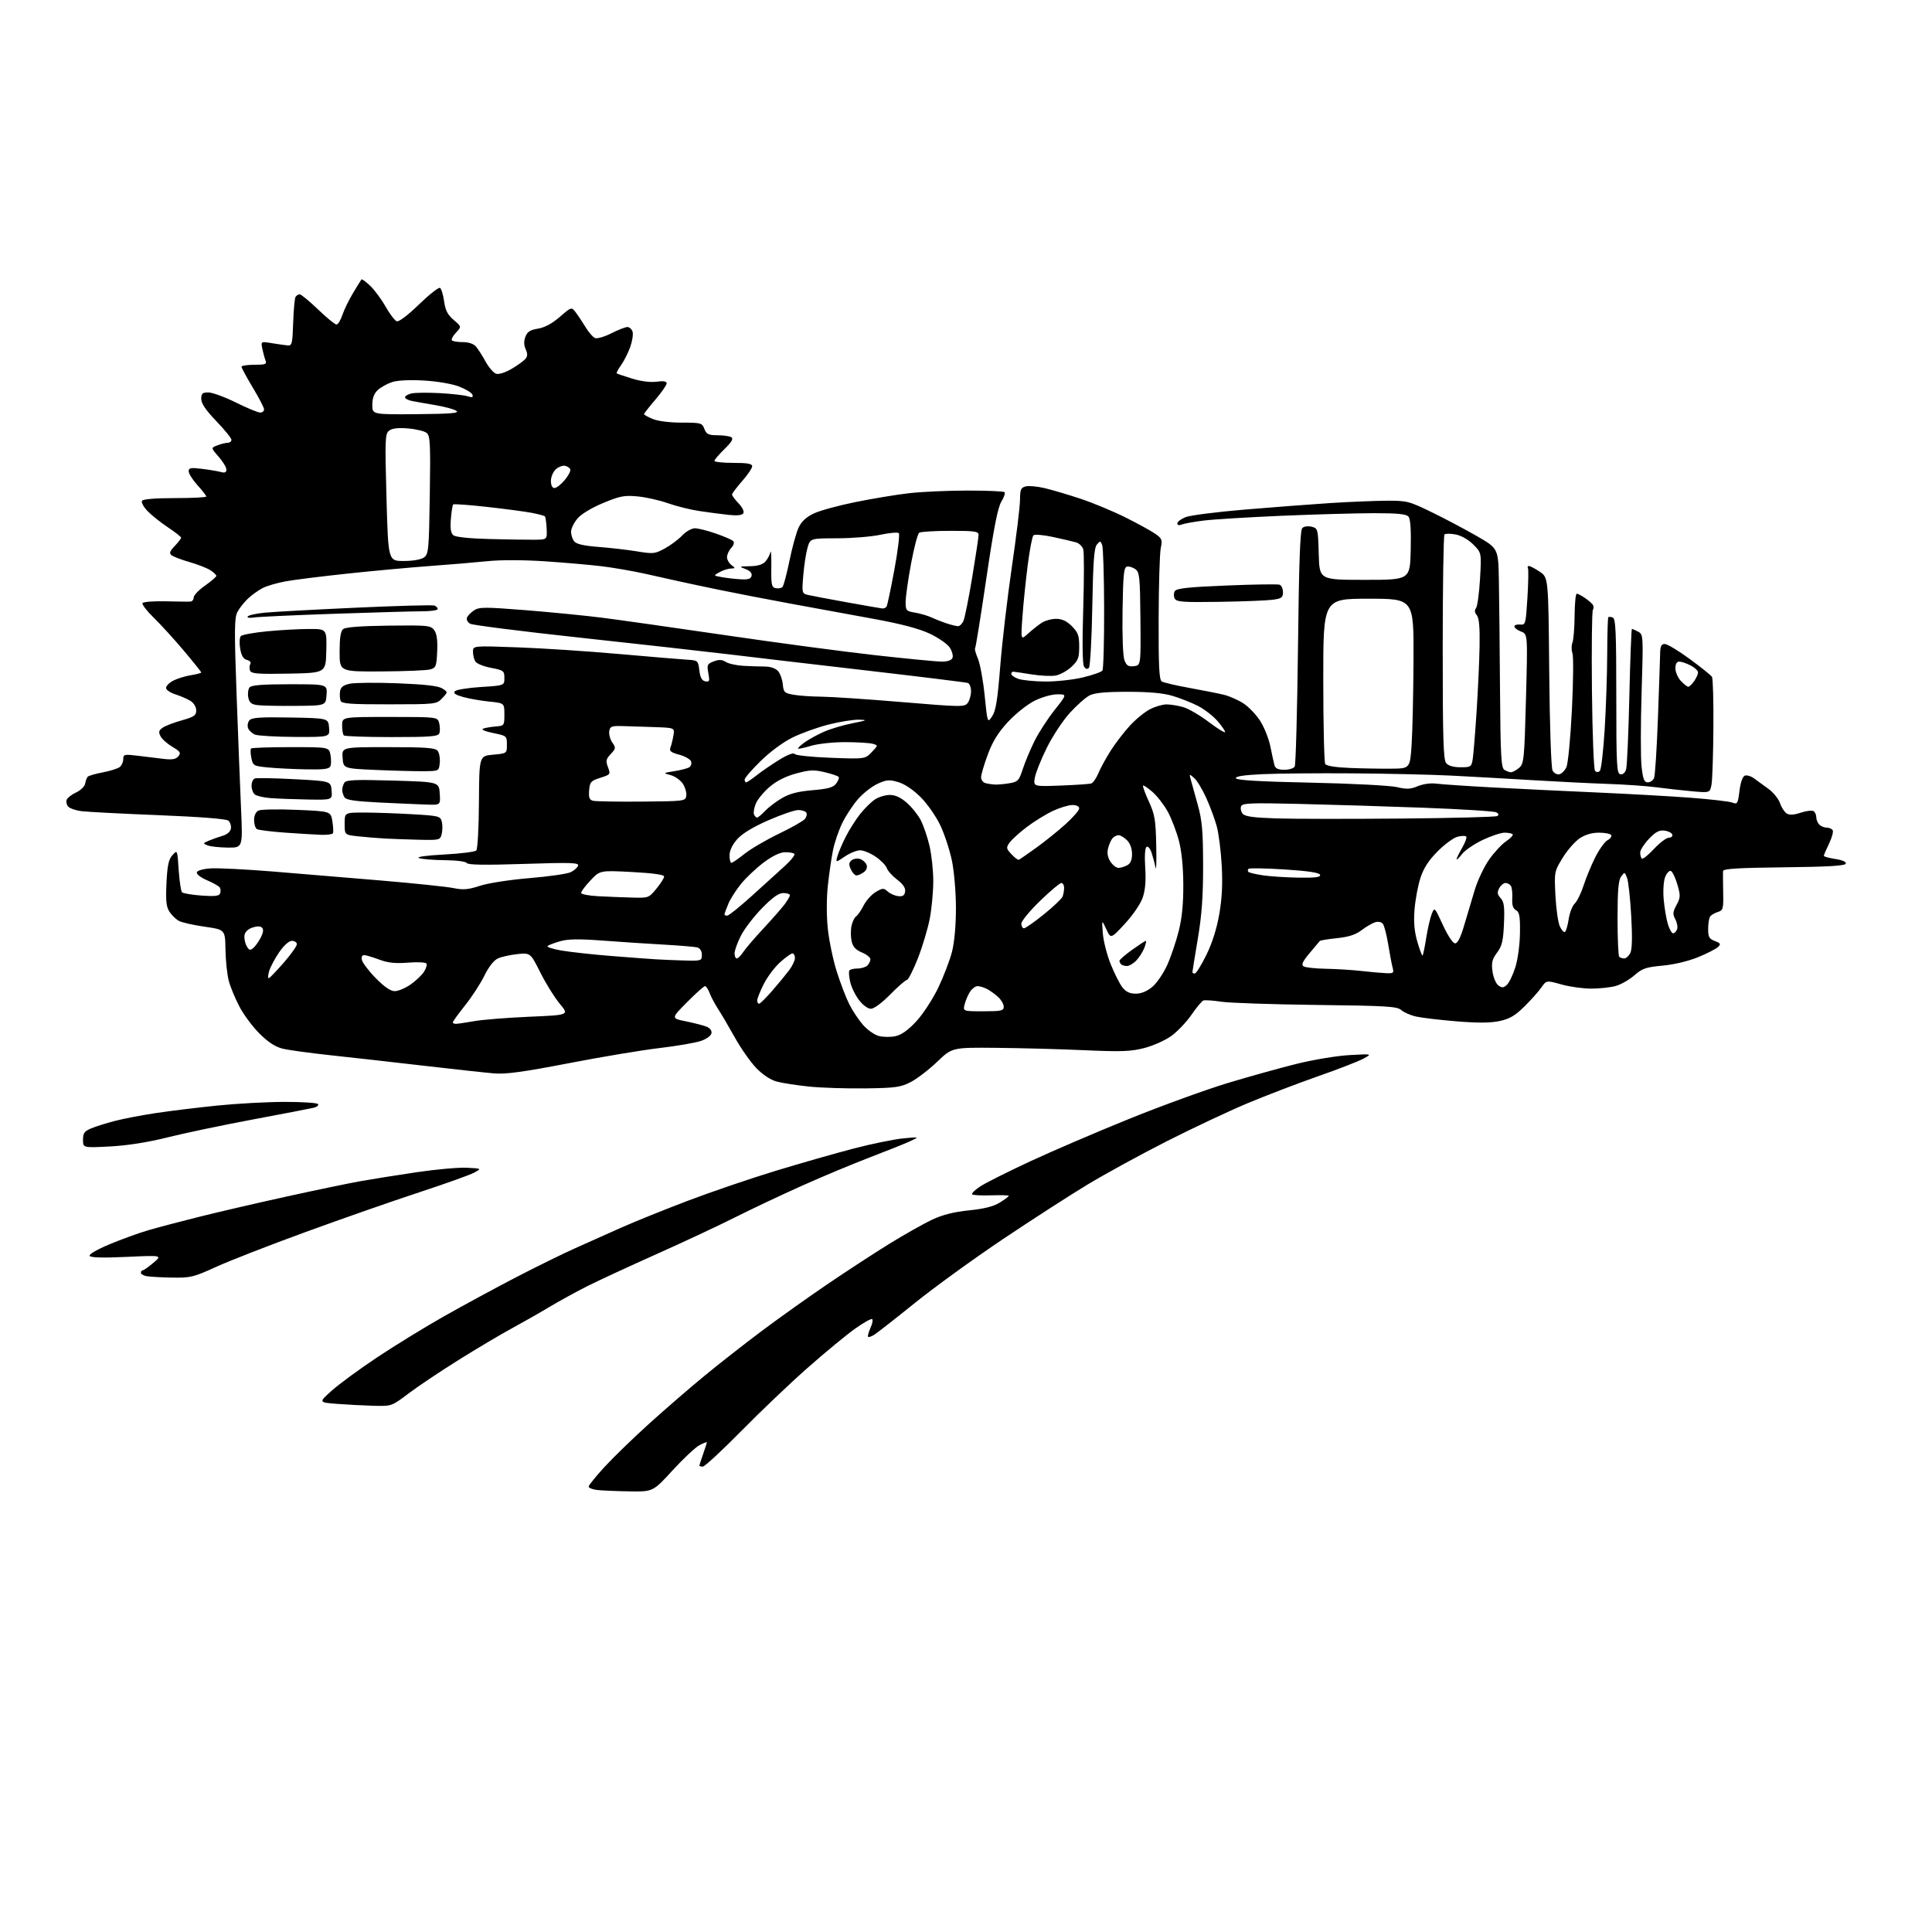 <?xml version="1.0" encoding="UTF-8" standalone="no"?>
<svg 
  version="1.1" 
  xmlns="http://www.w3.org/2000/svg" 
  xmlns:xlink="http://www.w3.org/1999/xlink" 
  xmlns:svg="http://www.w3.org/2000/svg"
  xmlns:rdf="http://www.w3.org/1999/02/22-rdf-syntax-ns#"
  xmlns:cc="http://creativecommons.org/ns#"
  xmlns:dc="http://purl.org/dc/elements/1.1/"
  viewBox="0 0 768 768"
  width="768"
  height="768"
>
<style>svg {background-color: white; }</style>"
<path stroke="none" fill="black" fill-rule="evenodd" d="M250.04,592.84C244.79,592.75 239.04,592.50 237.25,592.28C235.46,592.05 234.00,591.45 234.00,590.94C234.00,590.43 236.85,586.90 240.33,583.11C243.81,579.32 251.85,571.53 258.19,565.80C264.53,560.08 274.39,551.55 280.11,546.85C285.82,542.16 295.90,534.26 302.50,529.31C309.10,524.36 320.80,516.01 328.50,510.77C336.20,505.53 347.45,498.19 353.50,494.45C359.55,490.72 367.21,486.40 370.53,484.84C374.71,482.88 379.21,481.75 385.20,481.14C391.20,480.53 394.93,479.59 397.42,478.05C399.39,476.83 401.00,475.63 401.00,475.38C401.00,475.13 397.86,475.03 394.03,475.16C390.20,475.29 386.78,475.12 386.44,474.77C386.10,474.43 387.55,473.01 389.66,471.62C391.77,470.23 400.81,465.70 409.74,461.55C418.67,457.40 436.46,449.78 449.26,444.61C462.06,439.44 479.49,433.11 487.98,430.54C496.48,427.97 508.85,424.53 515.46,422.89C522.08,421.25 531.55,419.68 536.50,419.41C545.50,418.91 545.50,418.91 542.00,420.82C540.08,421.88 531.87,425.06 523.77,427.89C515.67,430.73 503.07,435.56 495.77,438.62C488.47,441.69 474.18,448.41 464.00,453.57C453.82,458.73 439.65,466.47 432.50,470.77C425.35,475.08 410.05,484.95 398.50,492.70C386.95,500.46 371.35,511.76 363.83,517.82C356.32,523.88 349.01,529.61 347.58,530.54C346.14,531.48 345.00,531.76 345.00,531.16C345.00,530.57 345.52,528.95 346.16,527.54C346.80,526.14 347.05,524.71 346.71,524.38C346.37,524.04 343.26,525.78 339.80,528.25C336.33,530.72 327.87,537.71 321.00,543.77C314.12,549.83 302.25,561.14 294.62,568.90C286.98,576.65 280.12,583.00 279.37,583.00C278.61,583.00 278.00,582.83 278.00,582.63C278.00,582.42 278.68,580.34 279.50,578.00C280.32,575.66 281.00,573.57 281.00,573.35C281.00,573.13 279.69,573.63 278.08,574.46C276.48,575.29 271.66,579.80 267.37,584.48C259.58,593.00 259.58,593.00 250.04,592.84zM148.60,558.82C144.70,558.72 138.15,558.38 134.07,558.07C126.63,557.50 126.63,557.50 131.84,552.83C134.70,550.26 142.77,544.34 149.77,539.67C156.77,535.00 168.80,527.61 176.50,523.25C184.20,518.90 197.03,511.95 205.00,507.81C212.97,503.67 223.55,498.47 228.50,496.25C233.45,494.03 241.78,490.31 247.00,487.98C252.22,485.66 264.08,480.87 273.34,477.35C282.60,473.83 298.35,468.46 308.34,465.42C318.33,462.38 332.35,458.38 339.50,456.52C346.66,454.67 355.43,452.87 359.00,452.53C365.50,451.91 365.50,451.91 362.00,453.56C360.07,454.47 352.88,457.36 346.00,459.99C339.12,462.61 326.87,467.73 318.77,471.36C310.67,474.99 298.75,480.62 292.27,483.88C285.80,487.14 271.73,493.73 261.00,498.52C250.28,503.31 237.92,509.03 233.54,511.23C229.17,513.43 222.42,517.13 218.54,519.45C214.67,521.78 207.90,525.63 203.50,528.02C199.10,530.40 189.57,536.06 182.31,540.60C175.06,545.13 166.10,551.13 162.41,553.92C155.71,558.99 155.69,559.00 148.60,558.82zM68.39,507.86C64.05,507.79 59.49,507.53 58.25,507.29C57.01,507.06 56.00,506.44 56.00,505.93C56.00,505.42 56.34,504.99 56.75,504.97C57.16,504.96 59.08,503.60 61.00,501.96C64.50,498.98 64.50,498.98 50.40,499.63C41.01,500.07 36.08,499.94 35.65,499.24C35.27,498.63 38.50,496.74 43.50,494.64C48.17,492.69 55.03,490.19 58.75,489.10C62.46,488.00 71.80,485.54 79.50,483.62C87.20,481.70 102.72,478.10 114.00,475.63C125.28,473.15 138.32,470.43 143.00,469.59C147.68,468.75 157.84,467.13 165.60,465.98C173.35,464.83 182.35,464.03 185.60,464.20C191.50,464.50 191.50,464.50 188.50,466.14C186.85,467.04 176.95,470.58 166.50,474.01C156.05,477.44 135.80,484.52 121.50,489.74C107.20,494.95 91.18,501.20 85.89,503.61C76.96,507.69 75.74,507.99 68.39,507.86zM43.75,455.73C33.00,456.30 33.00,456.30 33.00,453.10C33.00,450.43 33.54,449.67 36.25,448.54C38.04,447.79 42.31,446.46 45.74,445.57C49.17,444.68 56.57,443.26 62.17,442.43C67.77,441.59 78.69,440.26 86.43,439.47C94.17,438.68 106.21,438.03 113.19,438.02C120.17,438.01 126.13,438.40 126.43,438.89C126.74,439.38 125.98,440.03 124.74,440.34C123.51,440.64 112.60,442.75 100.50,445.01C88.40,447.28 73.10,450.49 66.50,452.15C58.75,454.09 50.69,455.36 43.75,455.73zM344.00,432.65C336.57,432.75 326.52,432.43 321.66,431.93C316.79,431.43 311.01,430.54 308.81,429.95C306.31,429.28 303.23,427.25 300.65,424.59C298.37,422.23 294.52,416.75 292.10,412.40C289.68,408.06 286.66,402.93 285.40,401.00C284.14,399.07 282.65,396.26 282.08,394.75C281.51,393.24 280.69,392.00 280.25,392.00C279.80,392.00 276.59,394.88 273.10,398.40C266.75,404.80 266.75,404.80 272.63,405.99C275.86,406.65 279.54,407.60 280.82,408.10C282.26,408.67 283.02,409.68 282.81,410.76C282.62,411.76 280.77,413.07 278.49,413.83C276.29,414.56 268.88,415.83 262.00,416.64C255.12,417.45 238.93,420.16 226.00,422.66C208.13,426.11 201.06,427.08 196.50,426.70C193.20,426.43 180.60,425.05 168.50,423.65C156.40,422.24 139.75,420.37 131.50,419.49C123.25,418.61 114.60,417.42 112.28,416.84C109.40,416.11 106.52,414.23 103.17,410.88C100.47,408.19 96.90,403.40 95.23,400.24C93.55,397.08 91.64,392.48 90.97,390.00C90.30,387.52 89.70,381.91 89.63,377.52C89.50,369.54 89.50,369.54 81.40,368.39C76.95,367.75 72.34,366.72 71.15,366.08C69.97,365.45 68.27,363.82 67.38,362.45C66.09,360.49 65.84,358.13 66.18,351.03C66.52,343.98 67.02,341.63 68.56,339.93C70.50,337.77 70.50,337.77 71.03,345.84C71.33,350.27 71.93,354.26 72.36,354.70C72.80,355.13 76.27,355.72 80.06,356.00C85.30,356.39 87.10,356.19 87.49,355.17C87.77,354.43 87.73,353.37 87.39,352.83C87.06,352.28 84.77,350.97 82.31,349.92C79.72,348.81 78.01,347.47 78.25,346.75C78.49,346.02 80.84,345.37 83.94,345.19C86.84,345.03 97.83,345.58 108.36,346.43C118.89,347.29 138.30,348.90 151.50,350.02C164.70,351.14 177.65,352.49 180.29,353.03C184.17,353.81 186.16,353.64 190.79,352.12C193.99,351.06 202.63,349.72 210.46,349.07C218.14,348.43 225.53,347.37 226.88,346.70C228.24,346.04 229.56,344.87 229.81,344.10C230.20,342.92 226.89,342.81 208.24,343.42C192.90,343.93 186.01,343.82 185.55,343.07C185.17,342.46 181.37,341.97 176.69,341.93C172.19,341.89 167.62,341.51 166.54,341.09C165.36,340.63 169.30,340.08 176.46,339.69C183.00,339.34 188.78,338.62 189.32,338.08C189.86,337.54 190.33,329.15 190.39,318.81C190.50,300.50 190.50,300.50 196.00,300.00C201.50,299.50 201.50,299.50 201.50,296.00C201.50,292.56 201.41,292.48 196.00,291.38C192.90,290.75 191.15,290.01 192.00,289.67C192.82,289.34 195.07,288.95 197.00,288.79C200.44,288.51 200.50,288.42 200.50,284.00C200.50,279.50 200.50,279.50 194.50,278.89C191.20,278.56 186.53,277.74 184.12,277.07C180.96,276.19 180.05,275.55 180.84,274.76C181.44,274.16 186.11,273.41 191.21,273.09C200.50,272.50 200.50,272.50 200.50,269.50C200.50,266.67 200.20,266.44 195.20,265.48C192.29,264.93 189.49,263.80 188.97,262.98C188.45,262.17 188.02,260.42 188.02,259.09C188.00,256.68 188.00,256.68 205.75,257.33C215.51,257.68 233.62,258.87 246.00,259.97C258.38,261.06 270.52,262.08 273.00,262.23C277.44,262.50 277.51,262.55 278.00,266.49C278.36,269.37 279.02,270.58 280.38,270.84C282.03,271.15 282.18,270.76 281.58,267.59C280.96,264.30 281.15,263.89 283.70,262.92C285.80,262.12 287.00,262.17 288.50,263.12C289.60,263.82 292.75,264.52 295.50,264.68C298.25,264.83 302.11,264.96 304.08,264.96C306.23,264.97 308.31,265.68 309.26,266.74C310.13,267.71 310.99,270.07 311.17,271.99C311.47,275.20 311.82,275.53 315.50,276.18C317.70,276.57 322.65,276.91 326.50,276.94C330.35,276.97 344.73,277.93 358.45,279.08C382.32,281.08 383.46,281.09 384.70,279.39C385.42,278.42 386.00,276.34 386.00,274.78C386.00,273.22 385.44,271.74 384.75,271.49C384.06,271.25 365.95,269.02 344.50,266.53C323.05,264.05 298.07,261.12 289.00,260.02C279.93,258.93 253.67,255.99 230.64,253.49C207.62,251.00 187.95,248.51 186.93,247.96C185.90,247.41 185.32,246.33 185.62,245.54C185.92,244.76 187.20,243.44 188.47,242.61C190.51,241.27 192.81,241.27 209.13,242.57C219.24,243.38 232.90,244.73 239.50,245.57C246.10,246.41 268.15,249.54 288.50,252.52C308.85,255.51 335.68,259.09 348.12,260.47C360.56,261.86 372.39,263.00 374.40,263.00C376.74,263.00 378.27,262.46 378.64,261.49C378.96,260.66 378.46,258.82 377.53,257.40C376.60,255.98 373.00,253.49 369.52,251.86C365.19,249.84 358.09,247.98 346.86,245.93C337.86,244.29 323.07,241.58 314.00,239.91C304.93,238.24 292.10,235.75 285.50,234.39C278.90,233.02 271.70,231.49 269.50,230.99C267.30,230.50 261.45,229.19 256.50,228.09C251.55,226.99 243.68,225.63 239.00,225.07C234.32,224.51 224.20,223.63 216.50,223.12C208.25,222.57 199.01,222.54 194.00,223.06C189.32,223.54 178.97,224.41 171.00,224.99C163.03,225.58 148.18,226.94 138.00,228.03C127.83,229.11 116.81,230.49 113.51,231.10C110.22,231.70 106.17,232.88 104.51,233.71C102.86,234.55 100.22,236.41 98.66,237.86C97.10,239.31 95.18,241.73 94.39,243.24C93.16,245.59 93.12,250.40 94.05,276.24C94.66,292.88 95.45,313.36 95.83,321.75C96.50,337.00 96.50,337.00 90.50,336.93C87.20,336.89 83.60,336.50 82.50,336.05C80.60,335.28 80.62,335.19 83.00,334.19C84.38,333.60 86.85,332.73 88.50,332.24C90.35,331.69 91.61,330.57 91.80,329.33C91.96,328.23 91.49,326.82 90.75,326.21C89.91,325.51 79.43,324.70 62.95,324.04C48.40,323.46 34.62,322.74 32.33,322.45C30.04,322.15 27.67,321.31 27.06,320.58C26.46,319.85 26.21,318.63 26.52,317.88C26.82,317.12 28.51,315.82 30.28,315.00C32.05,314.18 33.66,312.60 33.85,311.50C34.04,310.40 34.50,309.17 34.88,308.76C35.26,308.36 37.98,307.57 40.94,307.01C43.89,306.45 46.91,305.49 47.65,304.87C48.39,304.26 49.00,302.85 49.00,301.74C49.00,299.87 49.42,299.77 54.75,300.42C57.91,300.81 62.54,301.37 65.04,301.67C68.45,302.08 69.90,301.82 70.89,300.63C72.02,299.27 71.70,298.76 68.58,296.91C66.58,295.73 64.45,293.85 63.85,292.72C62.96,291.05 63.10,290.40 64.57,289.33C65.57,288.59 69.00,287.26 72.20,286.37C77.16,284.97 78.00,284.40 78.00,282.39C78.00,281.04 77.04,279.45 75.75,278.63C74.51,277.86 71.81,276.69 69.75,276.03C67.69,275.38 66.00,274.22 66.00,273.45C66.00,272.68 67.30,271.38 68.90,270.55C70.49,269.73 73.64,268.76 75.90,268.40C78.15,268.04 80.00,267.55 80.00,267.31C80.00,267.08 76.90,263.20 73.10,258.69C69.31,254.19 63.93,248.29 61.15,245.58C58.37,242.88 56.35,240.25 56.66,239.74C56.98,239.23 61.12,238.91 65.87,239.03C70.62,239.15 75.06,239.20 75.75,239.13C76.44,239.06 77.00,238.32 77.00,237.48C77.00,236.64 79.02,234.53 81.50,232.79C83.98,231.04 86.00,229.30 86.00,228.92C86.00,228.54 84.94,227.53 83.64,226.68C82.34,225.83 78.63,224.38 75.39,223.45C72.15,222.52 68.92,221.29 68.21,220.72C67.19,219.91 67.46,219.13 69.46,217.04C70.86,215.58 72.00,214.10 72.00,213.75C72.00,213.40 69.64,211.54 66.75,209.62C63.86,207.70 60.21,204.79 58.64,203.15C57.07,201.51 56.08,199.68 56.45,199.08C56.87,198.40 61.72,198.00 69.56,198.00C76.40,198.00 82.00,197.72 82.00,197.37C82.00,197.03 80.42,195.00 78.50,192.87C76.57,190.74 75.00,188.26 75.00,187.36C75.00,185.97 75.80,185.82 80.25,186.37C83.14,186.72 86.51,187.28 87.75,187.62C89.39,188.07 90.00,187.81 90.00,186.65C90.00,185.78 88.61,183.48 86.91,181.55C83.81,178.02 83.81,178.02 86.47,177.01C87.93,176.45 89.78,176.00 90.57,176.00C91.35,176.00 92.00,175.48 92.00,174.83C92.00,174.19 89.30,170.86 86.00,167.42C81.82,163.07 80.00,160.39 80.00,158.59C80.00,156.41 80.45,156.00 82.84,156.00C84.40,156.00 89.32,157.80 93.76,160.00C98.20,162.20 102.55,164.00 103.42,164.00C104.29,164.00 104.99,163.44 104.98,162.75C104.97,162.06 102.95,158.15 100.48,154.05C98.02,149.95 96.00,146.23 96.00,145.80C96.00,145.36 98.30,145.00 101.11,145.00C105.56,145.00 106.13,144.78 105.54,143.25C105.16,142.29 104.60,140.19 104.27,138.60C103.69,135.69 103.69,135.69 108.09,136.42C110.52,136.81 113.34,137.22 114.37,137.32C116.05,137.48 116.27,136.59 116.54,128.28C116.71,123.21 117.13,118.60 117.48,118.03C117.83,117.46 118.58,117.00 119.15,117.00C119.71,117.00 122.98,119.70 126.42,123.00C129.86,126.30 133.16,129.00 133.76,129.00C134.36,129.00 135.40,127.32 136.08,125.26C136.76,123.20 138.67,119.27 140.33,116.51C141.99,113.75 143.50,111.31 143.69,111.07C143.87,110.84 145.41,111.96 147.12,113.57C148.82,115.18 151.58,118.90 153.25,121.84C154.92,124.77 156.92,127.42 157.69,127.71C158.53,128.03 162.06,125.37 166.52,121.05C170.60,117.09 174.38,114.12 174.91,114.45C175.45,114.78 176.18,117.17 176.54,119.77C177.04,123.38 177.94,125.13 180.34,127.17C183.49,129.85 183.49,129.85 181.24,132.25C180.00,133.57 179.29,134.95 179.66,135.32C180.03,135.70 181.99,136.00 184.01,136.00C186.27,136.00 188.27,136.67 189.20,137.75C190.02,138.71 191.75,141.41 193.03,143.74C194.31,146.07 196.19,148.24 197.21,148.57C198.29,148.91 200.85,148.11 203.36,146.63C205.72,145.25 208.20,143.46 208.86,142.67C209.75,141.60 209.78,140.60 208.97,138.83C208.23,137.22 208.20,135.61 208.86,133.86C209.62,131.87 210.77,131.13 213.86,130.64C216.51,130.21 219.47,128.62 222.53,125.97C227.18,121.95 227.18,121.95 228.90,124.23C229.85,125.48 231.62,128.14 232.84,130.15C234.05,132.16 235.73,134.07 236.57,134.39C237.42,134.71 240.32,133.86 243.02,132.49C245.72,131.12 248.59,130.00 249.40,130.00C250.21,130.00 251.13,130.82 251.45,131.83C251.77,132.84 251.36,135.57 250.54,137.90C249.71,140.23 248.08,143.48 246.91,145.12C245.74,146.77 244.94,148.25 245.14,148.42C245.34,148.58 248.08,149.52 251.24,150.49C254.77,151.58 258.52,152.06 260.99,151.73C263.76,151.36 265.00,151.56 265.00,152.40C265.00,153.07 262.98,155.99 260.50,158.89C258.02,161.79 256.00,164.37 256.00,164.63C256.00,164.89 257.56,165.75 259.47,166.55C261.52,167.41 266.22,168.00 270.99,168.00C278.67,168.00 279.09,168.12 280.00,170.50C280.81,172.62 281.59,173.00 285.23,173.02C287.58,173.02 290.06,173.39 290.74,173.82C291.63,174.38 290.84,175.73 287.99,178.51C285.80,180.65 284.00,182.76 284.00,183.20C284.00,183.64 287.38,184.00 291.50,184.00C297.15,184.00 299.00,184.33 299.00,185.36C299.00,186.11 297.20,188.76 295.00,191.26C292.80,193.76 291.00,196.16 291.00,196.60C291.00,197.03 292.17,198.62 293.61,200.11C295.12,201.70 295.91,203.34 295.48,204.03C294.99,204.83 293.05,205.04 289.62,204.67C286.80,204.37 281.57,203.68 278.00,203.14C274.43,202.61 268.80,201.21 265.50,200.04C262.20,198.86 256.79,197.65 253.48,197.33C248.21,196.83 246.49,197.16 239.74,199.96C235.10,201.90 231.03,204.36 229.52,206.16C228.13,207.81 227.00,210.16 227.00,211.39C227.00,212.61 227.56,214.33 228.25,215.19C229.12,216.29 232.07,216.96 238.00,217.42C242.68,217.78 249.56,218.58 253.30,219.19C259.66,220.24 260.38,220.16 264.30,218.01C266.61,216.74 269.71,214.42 271.19,212.85C272.68,211.28 274.94,210.00 276.23,210.00C277.52,210.00 281.25,210.94 284.53,212.08C287.82,213.22 290.92,214.56 291.43,215.06C291.99,215.60 291.70,216.68 290.68,217.81C289.75,218.82 289.00,220.47 289.00,221.47C289.00,222.46 289.79,223.88 290.75,224.61C292.39,225.85 292.38,225.94 290.50,226.00C289.40,226.04 287.38,226.69 286.02,227.45C283.53,228.82 283.53,228.82 287.02,229.44C288.93,229.78 292.28,230.16 294.46,230.28C297.45,230.45 298.51,230.10 298.77,228.85C298.99,227.79 298.11,226.84 296.30,226.18C293.66,225.22 293.77,225.15 298.10,225.08C301.14,225.03 303.21,224.41 304.24,223.25C305.10,222.29 306.00,220.60 306.25,219.50C306.51,218.40 306.67,221.09 306.61,225.47C306.51,232.48 306.72,233.48 308.36,233.81C309.38,234.02 310.59,233.81 311.04,233.34C311.50,232.88 312.75,228.17 313.83,222.87C314.91,217.58 316.55,211.65 317.47,209.69C318.64,207.25 320.52,205.51 323.54,204.09C325.95,202.95 333.45,200.91 340.21,199.55C346.97,198.18 356.55,196.60 361.50,196.04C366.45,195.48 376.84,195.01 384.58,195.01C392.33,195.00 398.96,195.29 399.32,195.65C399.68,196.01 399.11,197.71 398.04,199.43C396.64,201.70 395.02,209.96 392.09,229.91C389.87,244.96 387.86,257.48 387.61,257.72C387.37,257.96 387.88,259.81 388.74,261.83C389.60,263.85 390.81,270.45 391.42,276.50C392.54,287.50 392.54,287.50 394.40,284.73C395.85,282.56 396.55,278.25 397.62,264.73C398.37,255.25 400.44,237.60 402.21,225.50C403.99,213.40 405.46,201.34 405.47,198.71C405.50,194.59 405.82,193.83 407.73,193.35C408.96,193.04 412.34,193.35 415.23,194.03C418.13,194.71 424.55,196.61 429.50,198.25C434.45,199.89 442.55,203.26 447.50,205.74C452.45,208.22 457.78,211.15 459.34,212.26C461.90,214.07 462.11,214.64 461.42,217.88C461.00,219.87 460.62,232.43 460.58,245.79C460.52,264.97 460.78,270.25 461.83,270.90C462.56,271.35 467.51,272.50 472.83,273.46C478.15,274.42 484.30,275.65 486.50,276.18C488.70,276.71 492.21,278.26 494.30,279.62C496.40,280.99 499.41,284.16 501.01,286.67C502.60,289.19 504.41,293.78 505.02,296.87C505.64,299.97 506.36,303.29 506.64,304.25C506.98,305.47 508.15,306.00 510.51,306.00C512.36,306.00 514.23,305.44 514.66,304.75C515.09,304.06 515.67,282.71 515.97,257.30C516.35,223.83 516.82,210.77 517.68,209.92C518.35,209.25 519.94,209.02 521.39,209.38C523.88,210.01 523.94,210.23 524.22,220.26C524.50,230.50 524.50,230.50 542.50,230.50C560.50,230.50 560.50,230.50 560.78,218.64C560.97,210.75 560.68,206.32 559.91,205.39C559.03,204.34 555.70,204.00 546.13,204.00C539.18,204.01 522.70,204.47 509.50,205.03C496.30,205.60 482.35,206.45 478.50,206.93C474.65,207.41 470.71,208.12 469.75,208.51C468.68,208.94 468.00,208.76 468.00,208.06C468.00,207.42 469.46,206.31 471.25,205.58C473.04,204.86 483.73,203.49 495.00,202.55C506.27,201.60 521.58,200.44 529.00,199.96C536.42,199.49 546.36,199.08 551.07,199.05C559.26,199.00 560.07,199.20 569.07,203.58C574.26,206.10 582.35,210.38 587.05,213.09C595.59,218.01 595.59,218.01 595.83,230.76C595.96,237.77 596.16,257.35 596.28,274.29C596.47,300.40 596.73,305.22 598.00,306.02C598.83,306.54 600.01,306.98 600.64,306.98C601.27,306.99 602.71,306.21 603.84,305.25C605.79,303.60 605.95,302.09 606.60,277.78C607.29,252.06 607.29,252.06 604.64,251.05C603.19,250.50 602.00,249.59 602.00,249.04C602.00,248.48 603.01,248.13 604.25,248.26C606.43,248.49 606.52,248.14 607.18,237.54C607.55,231.51 607.64,226.22 607.37,225.79C607.10,225.35 607.29,225.00 607.79,225.00C608.29,225.00 610.23,226.03 612.10,227.29C615.50,229.58 615.50,229.58 615.84,267.03C616.04,288.71 616.60,305.25 617.16,306.30C617.70,307.30 618.89,307.98 619.81,307.80C620.73,307.62 622.02,306.36 622.66,304.99C623.32,303.60 624.29,293.47 624.86,282.15C625.41,270.95 625.51,260.83 625.07,259.65C624.63,258.47 624.63,256.60 625.06,255.50C625.50,254.40 625.89,249.56 625.93,244.75C625.97,239.94 626.35,236.00 626.78,236.00C627.21,236.00 628.67,236.76 630.03,237.69C631.39,238.62 632.81,239.84 633.18,240.39C633.56,240.95 633.56,241.88 633.19,242.45C632.81,243.03 632.65,257.45 632.82,274.50C633.00,291.84 633.55,305.92 634.07,306.45C634.66,307.05 635.36,307.04 635.97,306.43C636.50,305.90 637.36,298.50 637.88,289.98C638.41,281.47 638.86,268.02 638.89,260.11C638.92,252.20 639.12,245.55 639.33,245.34C639.54,245.13 640.34,245.19 641.11,245.49C642.26,245.93 642.50,251.40 642.50,276.74C642.50,304.28 642.67,307.50 644.12,307.78C645.11,307.97 646.00,307.20 646.41,305.80C646.78,304.53 647.36,291.46 647.69,276.75C648.03,262.04 648.49,250.00 648.72,250.00C648.94,250.00 650.06,250.50 651.20,251.11C653.24,252.20 653.26,252.61 652.56,275.36C652.16,288.09 652.16,301.31 652.55,304.75C653.12,309.79 653.60,311.00 655.02,311.00C655.99,311.00 657.12,310.21 657.52,309.25C657.92,308.29 658.61,297.60 659.05,285.50C659.50,273.40 659.89,261.81 659.93,259.75C659.98,256.84 660.40,256.00 661.79,256.00C662.78,256.00 667.24,258.69 671.71,261.97C676.18,265.25 680.16,268.44 680.54,269.07C680.93,269.69 681.18,278.81 681.10,289.35C681.03,299.88 680.69,310.00 680.36,311.84C679.74,315.18 679.74,315.18 672.62,314.54C668.70,314.19 662.35,313.48 658.50,312.97C654.65,312.45 645.88,311.84 639.00,311.61C632.12,311.37 618.62,310.70 609.00,310.12C599.38,309.53 584.98,308.72 577.00,308.32C569.02,307.92 551.25,307.51 537.50,307.42C523.75,307.32 507.64,307.47 501.71,307.75C494.39,308.10 491.04,308.62 491.29,309.38C491.55,310.15 500.78,310.69 521.08,311.12C537.26,311.46 552.64,312.26 555.26,312.88C559.15,313.81 560.69,313.74 563.62,312.51C565.68,311.65 568.77,311.22 570.86,311.50C572.86,311.77 582.83,312.45 593.00,313.00C603.17,313.55 621.85,314.46 634.50,315.01C647.15,315.57 664.00,316.51 671.94,317.11C679.88,317.71 687.37,318.57 688.58,319.03C690.65,319.82 690.83,319.52 691.47,314.37C691.89,311.04 692.72,308.66 693.59,308.33C694.37,308.03 696.02,308.52 697.26,309.42C698.49,310.33 701.08,312.20 703.00,313.60C704.92,314.99 706.98,317.53 707.57,319.24C708.15,320.96 709.35,322.82 710.23,323.37C711.33,324.07 713.06,323.97 715.81,323.06C718.00,322.34 720.28,322.06 720.89,322.43C721.50,322.81 722.00,323.90 722.00,324.86C722.00,325.82 722.54,327.14 723.20,327.80C723.86,328.46 725.18,329.00 726.14,329.00C727.10,329.00 728.17,329.46 728.52,330.03C728.87,330.59 728.22,332.98 727.08,335.34C725.93,337.70 725.00,339.89 725.00,340.20C725.00,340.52 727.05,341.08 729.56,341.46C732.39,341.88 733.97,342.59 733.73,343.32C733.44,344.17 726.64,344.57 709.17,344.77C690.88,344.97 684.98,345.34 684.93,346.27C684.89,346.95 684.91,350.72 684.99,354.66C685.12,361.33 684.97,361.88 682.81,362.55C681.54,362.94 680.17,363.77 679.77,364.38C679.36,365.00 679.02,367.20 679.02,369.27C679.00,372.45 679.42,373.21 681.67,374.07C683.97,374.94 684.15,375.28 682.92,376.46C682.14,377.22 678.58,379.03 675.00,380.50C671.14,382.08 665.41,383.44 660.89,383.85C654.28,384.46 652.80,384.97 649.67,387.72C647.68,389.46 644.35,391.36 642.28,391.94C640.20,392.52 635.83,392.99 632.57,392.99C629.30,393.00 623.95,392.25 620.68,391.33C614.72,389.66 614.72,389.66 612.68,392.58C611.56,394.19 608.52,397.59 605.93,400.14C602.29,403.74 600.08,405.03 596.11,405.88C592.53,406.65 587.42,406.69 579.03,406.00C572.45,405.46 565.22,404.61 562.96,404.10C560.70,403.60 558.03,402.43 557.02,401.52C555.41,400.06 551.28,399.81 523.34,399.48C505.83,399.27 488.80,398.69 485.50,398.20C482.20,397.70 478.99,397.48 478.38,397.71C477.76,397.93 475.62,400.49 473.62,403.40C471.62,406.30 468.00,410.10 465.58,411.84C463.16,413.57 458.33,415.73 454.84,416.62C449.51,417.99 445.72,418.13 431.00,417.47C421.38,417.04 405.62,416.62 396.00,416.53C378.50,416.37 378.50,416.37 372.50,422.11C369.20,425.26 364.48,428.88 362.00,430.15C358.02,432.20 355.93,432.49 344.00,432.65zM356.00,411.89C358.37,411.37 361.04,409.46 364.26,405.98C366.88,403.15 370.79,397.16 372.95,392.67C375.10,388.18 377.57,381.74 378.43,378.36C379.39,374.59 380.00,367.90 380.00,361.06C380.00,354.82 379.30,346.53 378.42,342.21C377.55,337.97 375.46,331.60 373.78,328.06C372.09,324.52 368.59,319.49 365.98,316.89C363.10,314.00 359.64,311.67 357.13,310.92C353.56,309.85 352.48,309.93 348.93,311.53C346.68,312.55 343.17,315.27 341.13,317.59C339.09,319.91 336.25,324.21 334.82,327.15C333.39,330.09 331.72,334.98 331.12,338.00C330.51,341.02 329.60,347.32 329.09,351.98C328.54,357.06 328.53,363.94 329.06,369.12C329.56,373.88 331.15,381.53 332.60,386.13C334.05,390.74 336.30,396.62 337.61,399.21C338.92,401.81 341.39,405.52 343.10,407.46C344.81,409.40 347.62,411.37 349.35,411.82C351.08,412.28 354.07,412.31 356.00,411.89zM181.25,406.99C181.94,406.99 185.20,406.51 188.50,405.92C191.80,405.33 201.65,404.55 210.38,404.17C226.27,403.50 226.27,403.50 222.54,399.05C220.49,396.60 217.02,391.02 214.83,386.66C210.85,378.74 210.85,378.74 205.67,379.27C202.83,379.57 199.34,380.34 197.92,380.99C196.32,381.72 194.27,384.34 192.56,387.83C191.03,390.95 187.58,396.26 184.89,399.64C182.20,403.02 180.00,406.06 180.00,406.39C180.00,406.73 180.56,407.00 181.25,406.99zM390.89,402.00C398.08,402.00 399.00,401.79 399.00,400.17C399.00,399.17 397.99,397.43 396.75,396.30C395.51,395.17 393.52,393.74 392.32,393.12C391.11,392.51 389.44,392.00 388.59,392.00C387.74,392.00 386.39,393.01 385.59,394.25C384.79,395.49 383.83,397.74 383.46,399.25C382.78,402.00 382.78,402.00 390.89,402.00zM346.20,401.00C344.98,401.00 342.99,399.55 341.45,397.52C339.99,395.61 338.42,392.38 337.96,390.33C337.50,388.28 337.35,386.25 337.62,385.81C337.89,385.36 339.35,385.00 340.86,385.00C342.37,385.00 344.14,384.46 344.80,383.80C345.46,383.14 346.00,382.02 346.00,381.31C346.00,380.61 344.47,379.39 342.60,378.61C340.11,377.56 339.02,376.36 338.52,374.09C338.15,372.39 338.14,369.65 338.50,368.01C338.86,366.36 339.68,364.67 340.33,364.26C340.97,363.84 342.31,361.89 343.31,359.93C344.31,357.97 346.47,355.56 348.13,354.58C350.86,352.97 351.29,352.95 352.87,354.38C353.82,355.25 355.71,356.08 357.05,356.23C358.88,356.43 359.57,355.97 359.80,354.41C360.00,352.98 358.98,351.46 356.62,349.66C354.70,348.20 352.87,346.15 352.54,345.12C352.21,344.08 350.24,342.05 348.17,340.61C346.09,339.18 343.28,338.00 341.93,338.00C340.57,338.00 337.82,339.12 335.81,340.49C332.15,342.97 332.15,342.97 332.93,340.23C333.37,338.72 334.86,335.24 336.26,332.49C337.66,329.75 340.23,325.71 341.97,323.52C343.71,321.34 346.35,318.75 347.82,317.78C349.29,316.81 351.95,316.01 353.72,316.01C355.90,316.00 358.08,317.01 360.52,319.16C362.50,320.89 364.99,324.03 366.06,326.12C367.13,328.22 368.67,332.76 369.49,336.22C370.30,339.67 370.98,345.95 370.99,350.16C370.99,354.38 370.37,361.13 369.60,365.16C368.82,369.20 366.69,376.32 364.85,381.00C363.01,385.68 361.05,389.52 360.50,389.55C359.95,389.58 356.98,392.17 353.90,395.30C350.61,398.65 347.44,401.00 346.20,401.00zM301.75,399.00C302.16,399.00 304.52,396.66 307.00,393.81C309.48,390.96 312.51,387.27 313.75,385.62C314.99,383.96 316.00,381.80 316.00,380.81C316.00,379.81 315.55,379.00 315.00,379.00C314.45,379.00 312.23,380.60 310.06,382.56C307.89,384.53 304.96,388.44 303.56,391.26C302.15,394.08 301.00,396.98 301.00,397.70C301.00,398.41 301.34,399.00 301.75,399.00zM451.50,395.00C453.69,395.00 455.97,394.05 458.09,392.27C459.87,390.77 462.55,386.83 464.03,383.52C465.51,380.21 467.56,374.12 468.59,370.00C469.87,364.84 470.43,359.07 470.38,351.50C470.34,344.38 469.70,338.21 468.58,334.00C467.62,330.43 465.66,325.33 464.22,322.68C462.78,320.03 460.07,316.52 458.20,314.87C456.32,313.22 454.61,312.06 454.38,312.29C454.16,312.51 455.19,315.35 456.68,318.60C459.05,323.77 459.41,325.92 459.62,336.00C459.76,342.32 459.64,346.38 459.38,345.00C459.11,343.62 458.43,341.03 457.86,339.24C457.29,337.40 456.38,336.26 455.80,336.63C455.15,337.03 454.94,340.15 455.24,344.86C455.58,350.08 455.27,353.80 454.25,356.79C453.39,359.30 450.39,363.70 447.17,367.19C441.57,373.24 441.57,373.24 439.77,369.37C437.97,365.50 437.97,365.50 438.39,371.00C438.62,374.02 440.02,379.54 441.51,383.25C443.00,386.96 445.10,391.13 446.18,392.50C447.58,394.28 449.11,395.00 451.50,395.00zM156.91,394.00C158.28,394.00 161.08,392.83 163.15,391.40C165.21,389.97 167.62,387.70 168.49,386.37C169.37,385.03 169.83,383.53 169.52,383.03C169.21,382.53 165.93,382.36 162.23,382.66C157.31,383.06 154.29,382.76 151.00,381.54C148.53,380.62 145.82,379.79 145.00,379.69C144.02,379.56 143.61,380.19 143.83,381.50C144.01,382.60 146.47,385.86 149.29,388.75C152.76,392.29 155.24,394.00 156.91,394.00zM598.99,391.51C599.89,390.69 601.41,387.55 602.37,384.51C603.36,381.36 604.15,375.51 604.21,370.87C604.30,364.21 604.01,362.59 602.62,361.81C601.43,361.14 600.99,359.76 601.15,357.13C601.27,355.08 601.03,352.86 600.62,352.20C600.22,351.54 599.25,351.00 598.48,351.00C597.70,351.00 596.57,351.94 595.96,353.08C595.07,354.74 595.19,355.55 596.53,357.03C597.89,358.54 598.14,360.46 597.85,367.19C597.55,374.04 597.07,376.06 595.10,378.69C593.15,381.30 592.82,382.64 593.29,386.15C593.61,388.52 594.65,391.00 595.61,391.71C597.05,392.76 597.65,392.72 598.99,391.51zM106.91,388.82C107.35,388.64 110.03,385.84 112.86,382.59C115.69,379.35 118.00,376.08 118.00,375.34C118.00,374.60 117.12,374.00 116.05,374.00C114.86,374.00 112.88,375.77 110.96,378.55C109.24,381.06 107.44,384.46 106.97,386.12C106.49,387.78 106.46,388.99 106.91,388.82zM474.95,387.00C475.47,387.00 477.51,383.72 479.50,379.70C481.84,374.97 483.65,369.26 484.67,363.45C485.77,357.14 486.06,351.40 485.65,344.00C485.33,338.23 484.44,331.22 483.67,328.44C482.91,325.65 481.04,320.61 479.53,317.24C478.01,313.87 475.85,310.29 474.73,309.30C472.73,307.54 472.70,307.55 473.38,310.00C473.76,311.38 475.01,315.88 476.15,320.00C477.86,326.17 478.23,330.43 478.25,344.00C478.27,356.32 477.74,363.73 476.14,373.23C474.96,380.24 474.00,386.20 474.00,386.48C474.00,386.77 474.43,387.00 474.95,387.00zM550.87,386.85C553.90,386.98 554.17,386.78 553.61,384.75C553.27,383.51 552.48,379.35 551.85,375.50C551.22,371.65 550.26,367.93 549.71,367.23C549.12,366.47 547.86,366.23 546.61,366.62C545.45,366.99 543.03,368.41 541.23,369.77C538.90,371.55 536.13,372.45 531.52,372.93C527.97,373.30 524.88,373.80 524.64,374.05C524.41,374.30 522.57,376.48 520.56,378.91C517.79,382.24 517.21,383.52 518.20,384.14C518.91,384.60 522.88,385.03 527.00,385.10C531.12,385.17 537.42,385.56 541.00,385.96C544.58,386.37 549.01,386.76 550.87,386.85zM447.99,384.00C447.08,384.00 446.03,383.70 445.67,383.33C445.30,382.97 445.00,382.33 445.00,381.93C445.00,381.52 447.25,379.57 450.00,377.59C452.75,375.62 455.22,374.00 455.48,374.00C455.74,374.00 455.48,375.24 454.91,376.75C454.34,378.26 452.92,380.51 451.76,381.75C450.60,382.99 448.90,384.00 447.99,384.00zM272.25,381.82C278.78,381.99 279.00,381.92 279.00,379.57C279.00,378.11 278.30,376.94 277.25,376.64C276.29,376.37 270.32,375.86 264.00,375.51C257.68,375.16 246.74,374.44 239.71,373.91C230.24,373.19 225.83,373.25 222.71,374.14C220.39,374.80 218.13,375.66 217.67,376.05C217.21,376.44 219.68,377.25 223.17,377.85C226.65,378.44 235.35,379.40 242.50,379.98C249.65,380.55 257.75,381.16 260.50,381.33C263.25,381.50 268.54,381.72 272.25,381.82zM292.88,381.00C293.37,381.00 294.51,379.87 295.42,378.48C296.33,377.10 299.89,372.93 303.34,369.23C306.78,365.53 310.59,361.20 311.80,359.62C313.01,358.03 314.00,356.34 314.00,355.87C314.00,355.39 312.83,355.00 311.40,355.00C309.53,355.00 307.12,356.71 302.90,361.02C299.67,364.33 295.89,369.26 294.51,371.98C293.13,374.71 292.00,377.85 292.00,378.97C292.00,380.09 292.40,381.00 292.88,381.00zM645.63,381.00C646.35,381.00 647.43,380.07 648.04,378.93C648.79,377.52 648.92,372.83 648.44,364.18C648.05,357.21 647.31,350.38 646.79,349.00C645.88,346.57 645.81,346.56 644.43,348.44C643.34,349.91 643.00,353.92 643.00,365.02C643.00,373.08 643.30,379.97 643.67,380.33C644.03,380.70 644.92,381.00 645.63,381.00zM565.50,379.83C565.72,379.62 566.37,376.43 566.96,372.75C567.55,369.06 568.53,364.80 569.14,363.28C570.24,360.53 570.28,360.57 573.59,367.75C575.58,372.05 577.55,375.00 578.44,375.00C579.44,375.00 580.65,372.59 582.06,367.75C583.23,363.76 585.11,357.44 586.25,353.70C587.38,349.96 589.94,344.57 591.92,341.73C593.91,338.88 596.97,335.59 598.73,334.40C600.48,333.22 601.64,331.97 601.29,331.63C600.95,331.28 599.50,331.00 598.08,331.00C596.66,331.00 592.76,332.30 589.42,333.88C586.07,335.46 582.36,338.00 581.17,339.51C579.98,341.03 579.00,341.96 579.00,341.58C579.00,341.21 580.01,339.15 581.23,337.02C582.46,334.88 583.19,332.86 582.85,332.52C582.51,332.18 580.95,332.22 579.39,332.62C577.82,333.01 574.26,335.62 571.48,338.42C567.88,342.04 565.92,345.08 564.64,349.00C563.66,352.02 562.61,357.67 562.30,361.55C561.90,366.61 562.22,370.24 563.43,374.41C564.36,377.60 565.29,380.04 565.50,379.83zM100.64,376.89C101.46,376.20 102.82,374.32 103.65,372.71C104.66,370.75 104.84,369.44 104.17,368.77C103.53,368.13 102.17,368.11 100.34,368.72C98.61,369.29 97.38,370.48 97.19,371.78C97.02,372.94 97.38,374.85 98.01,376.01C98.94,377.75 99.40,377.91 100.64,376.89zM622.09,370.45C622.53,370.17 623.19,367.90 623.57,365.40C623.94,362.89 625.03,360.09 625.99,359.17C626.95,358.25 628.53,355.02 629.50,352.00C630.48,348.98 632.56,343.93 634.13,340.79C635.71,337.65 637.91,334.59 639.02,333.99C640.14,333.39 640.79,332.47 640.47,331.95C640.15,331.43 637.95,331.00 635.59,331.00C632.78,331.00 630.12,331.79 627.90,333.28C626.03,334.54 623.00,338.03 621.16,341.03C617.87,346.43 617.83,346.62 618.31,356.00C618.58,361.23 619.36,366.72 620.05,368.22C620.73,369.71 621.65,370.72 622.09,370.45zM665.08,371.00C665.62,371.00 666.33,370.29 666.66,369.43C667.00,368.57 666.68,366.78 665.97,365.44C664.87,363.38 664.94,362.53 666.44,359.75C668.04,356.77 668.07,356.03 666.76,351.54C665.97,348.83 664.80,346.43 664.17,346.22C663.53,346.01 662.52,347.11 661.91,348.67C661.29,350.26 661.04,354.14 661.34,357.50C661.63,360.80 662.37,365.19 662.98,367.25C663.59,369.31 664.54,371.00 665.08,371.00zM407.05,369.00C407.63,369.00 411.19,366.51 414.96,363.46C418.73,360.42 422.08,357.23 422.41,356.38C422.73,355.53 423.00,353.97 423.00,352.92C423.00,351.86 422.50,351.00 421.89,351.00C421.28,351.00 417.46,354.23 413.39,358.17C409.33,362.11 406.00,366.16 406.00,367.17C406.00,368.18 406.47,369.00 407.05,369.00zM289.07,364.00C289.67,364.00 294.01,360.51 298.73,356.25C303.44,351.99 309.37,346.62 311.89,344.32C314.42,342.03 316.16,339.82 315.76,339.42C315.36,339.02 313.64,338.73 311.94,338.78C309.98,338.84 306.91,340.34 303.53,342.89C300.61,345.10 296.60,348.87 294.63,351.28C292.66,353.69 290.36,357.29 289.52,359.29C288.68,361.30 288.00,363.18 288.00,363.47C288.00,363.76 288.48,364.00 289.07,364.00zM251.18,356.80C257.76,357.00 257.90,356.95 260.93,353.27C262.62,351.22 264.00,349.04 264.00,348.43C264.00,347.70 259.58,347.08 251.25,346.64C238.50,345.97 238.50,345.97 234.75,349.95C232.69,352.13 231.00,354.37 231.00,354.92C231.00,355.46 234.04,356.07 237.75,356.26C241.46,356.45 247.50,356.70 251.18,356.80zM516.33,348.88C523.00,348.97 525.07,348.69 524.75,347.75C524.47,346.89 520.06,346.23 510.63,345.62C503.09,345.14 496.64,345.03 496.29,345.37C495.95,345.72 495.94,346.27 496.27,346.60C496.60,346.93 499.26,347.55 502.18,347.98C505.11,348.40 511.47,348.81 516.33,348.88zM340.47,348.00C339.84,348.00 338.82,346.91 338.22,345.58C337.36,343.69 337.42,342.90 338.51,341.99C339.28,341.36 340.78,341.11 341.86,341.46C342.94,341.80 344.11,342.83 344.46,343.76C344.86,344.80 344.44,345.94 343.36,346.72C342.40,347.43 341.10,348.00 340.47,348.00zM444.59,345.00C445.44,345.00 447.00,344.53 448.07,343.96C449.41,343.25 450.00,341.87 450.00,339.46C450.00,337.33 449.23,335.23 448.00,334.00C446.90,332.90 445.38,332.00 444.62,332.00C443.86,332.00 442.78,332.57 442.20,333.26C441.63,333.95 440.85,335.75 440.47,337.26C440.01,339.11 440.32,340.84 441.41,342.51C442.31,343.88 443.74,345.00 444.59,345.00zM290.75,342.99C291.16,342.98 293.52,341.37 296.00,339.39C298.48,337.42 304.60,333.84 309.61,331.43C314.61,329.02 319.26,326.39 319.94,325.57C320.62,324.76 320.88,323.62 320.53,323.04C320.17,322.47 318.72,322.00 317.31,322.00C315.90,322.00 310.53,323.85 305.38,326.10C299.20,328.82 295.01,331.37 293.01,333.64C291.11,335.80 290.00,338.16 290.00,340.03C290.00,341.67 290.34,343.00 290.75,342.99zM405.01,341.77C405.36,341.62 408.46,339.48 411.91,337.00C415.36,334.52 420.62,330.30 423.59,327.60C426.57,324.91 429.00,322.10 429.00,321.35C429.00,320.54 427.90,320.00 426.25,320.01C424.74,320.02 421.25,321.08 418.50,322.37C415.75,323.66 411.10,326.53 408.17,328.75C405.24,330.97 402.15,333.77 401.31,334.97C399.91,336.97 399.97,337.34 402.09,339.59C403.35,340.94 404.67,341.92 405.01,341.77zM657.47,337.48C659.76,335.02 662.43,333.00 663.40,333.00C664.37,333.00 664.98,332.44 664.76,331.75C664.53,331.06 663.11,330.35 661.61,330.18C659.52,329.93 658.06,330.72 655.44,333.50C653.55,335.50 652.00,337.94 652.00,338.90C652.00,339.87 652.29,340.96 652.65,341.31C653.00,341.67 655.17,339.95 657.47,337.48zM166.73,333.82C162.20,333.71 156.03,333.49 153.00,333.33C149.97,333.16 145.14,332.76 142.25,332.44C137.00,331.86 137.00,331.86 137.00,327.43C137.00,323.00 137.00,323.00 144.75,323.00C149.01,323.01 157.57,323.30 163.77,323.66C174.51,324.28 175.07,324.42 175.63,326.65C175.95,327.94 175.93,330.12 175.59,331.50C174.98,333.93 174.74,334.00 166.73,333.82zM127.69,331.85C125.39,331.77 118.94,331.38 113.37,330.99C107.80,330.59 102.74,329.96 102.12,329.58C101.50,329.19 101.00,327.57 101.00,325.98C101.00,324.20 101.68,322.74 102.75,322.21C103.71,321.74 110.57,321.61 117.99,321.93C131.47,322.50 131.47,322.50 132.13,326.50C132.49,328.70 132.58,330.84 132.33,331.25C132.09,331.66 130.00,331.93 127.69,331.85zM556.80,325.39C577.31,325.21 594.58,324.76 595.18,324.39C595.90,323.95 595.78,323.45 594.82,322.92C594.02,322.47 581.03,321.65 565.94,321.09C550.85,320.53 528.47,319.84 516.21,319.56C497.03,319.11 493.84,319.25 493.35,320.53C493.03,321.35 493.32,322.68 493.99,323.48C494.89,324.57 498.29,325.04 507.35,325.33C514.03,325.55 536.28,325.57 556.80,325.39zM300.93,325.00C301.33,325.00 302.74,323.83 304.08,322.40C305.41,320.98 308.42,318.68 310.76,317.31C313.87,315.48 317.17,314.62 322.99,314.12C329.24,313.58 331.27,313.01 332.39,311.48C333.18,310.40 333.64,309.22 333.41,308.86C333.19,308.50 330.71,307.65 327.91,306.98C323.57,305.94 321.87,306.01 316.48,307.47C312.33,308.59 308.70,310.42 305.95,312.78C303.64,314.75 301.18,317.73 300.48,319.38C299.78,321.04 299.44,322.98 299.71,323.70C299.99,324.41 300.54,325.00 300.93,325.00zM169.80,319.84C166.89,319.75 158.50,319.38 151.18,319.03C141.21,318.54 137.62,318.02 136.94,316.94C136.44,316.15 136.03,314.82 136.03,314.00C136.03,313.18 136.42,311.88 136.90,311.13C137.61,310.01 141.22,309.86 156.13,310.29C174.50,310.83 174.50,310.83 174.80,315.42C175.11,320.00 175.11,320.00 169.80,319.84zM255.00,318.65C272.20,318.50 272.51,318.46 272.81,316.31C272.98,315.10 272.37,312.97 271.45,311.56C270.52,310.15 268.36,308.61 266.63,308.14C263.50,307.28 263.50,307.28 268.08,306.55C270.61,306.15 273.26,305.46 273.98,305.01C274.70,304.57 275.02,303.51 274.70,302.65C274.37,301.80 272.24,300.60 269.97,299.99C266.69,299.11 265.97,298.53 266.50,297.19C266.87,296.26 267.40,294.11 267.69,292.41C268.21,289.32 268.21,289.32 260.36,289.04C256.03,288.89 250.25,288.71 247.50,288.63C243.04,288.51 242.47,288.74 242.18,290.73C242.01,291.96 242.56,293.97 243.42,295.19C244.85,297.24 244.81,297.58 242.78,299.74C240.89,301.74 240.74,302.47 241.68,304.97C242.75,307.80 242.67,307.91 238.64,309.19C234.88,310.38 234.47,310.84 234.19,314.17C233.96,317.01 234.29,317.94 235.69,318.31C236.69,318.57 245.38,318.73 255.00,318.65zM122.31,317.82C116.91,317.72 110.26,317.47 107.53,317.26C104.79,317.04 101.98,316.40 101.28,315.81C100.57,315.23 100.00,313.67 100.00,312.35C100.00,311.02 100.56,309.72 101.25,309.46C101.94,309.19 109.03,309.32 117.00,309.74C131.50,310.50 131.50,310.50 131.81,314.25C132.12,318.00 132.12,318.00 122.31,317.82zM421.65,312.27C427.62,312.04 433.08,311.67 433.80,311.44C434.51,311.21 435.79,309.36 436.64,307.32C437.49,305.27 439.73,301.20 441.60,298.27C443.48,295.34 446.90,290.89 449.21,288.39C451.52,285.88 455.10,282.97 457.17,281.92C459.23,280.86 462.18,280.00 463.71,280.01C465.24,280.01 468.19,280.48 470.26,281.06C472.33,281.63 476.95,284.31 480.51,287.01C484.08,289.71 487.00,291.50 487.00,290.99C487.00,290.49 485.58,288.45 483.84,286.47C482.10,284.49 478.61,281.83 476.09,280.55C473.57,279.27 469.06,277.50 466.07,276.61C462.35,275.51 456.73,275.00 448.27,275.00C439.42,275.00 435.10,275.41 433.10,276.45C431.55,277.25 428.04,280.36 425.29,283.37C422.54,286.39 418.40,292.65 416.10,297.30C413.80,301.94 411.66,307.31 411.35,309.21C410.79,312.68 410.79,312.68 421.65,312.27zM395.50,311.87C396.60,311.93 399.17,311.70 401.21,311.36C404.63,310.80 405.05,310.35 406.60,305.63C407.52,302.81 409.62,297.80 411.27,294.50C412.91,291.20 416.49,285.69 419.21,282.25C424.17,276.00 424.17,276.00 420.28,276.00C418.11,276.00 414.12,277.13 411.24,278.57C408.40,279.98 403.68,283.74 400.70,286.95C396.78,291.19 394.59,294.72 392.66,299.94C391.20,303.89 390.00,307.96 390.00,308.98C390.00,310.01 390.79,311.06 391.75,311.31C392.71,311.56 394.40,311.82 395.50,311.87zM296.61,311.00C296.94,311.00 298.85,309.71 300.86,308.13C302.86,306.55 306.91,303.79 309.85,301.98C313.06,300.01 315.46,299.11 315.85,299.71C316.21,300.27 322.66,300.95 330.19,301.23C343.87,301.74 343.87,301.74 346.50,299.00C349.12,296.26 349.12,296.26 346.81,295.65C345.54,295.31 340.63,295.02 335.91,295.01C331.18,295.01 325.13,295.66 322.46,296.46C319.78,297.27 317.43,297.77 317.24,297.57C317.04,297.38 318.24,296.25 319.90,295.07C321.56,293.89 324.99,292.01 327.52,290.89C330.05,289.77 335.14,288.25 338.81,287.52C344.78,286.33 345.06,286.18 341.41,286.09C339.16,286.04 333.76,286.90 329.41,288.01C325.06,289.11 318.64,291.41 315.14,293.12C311.36,294.97 306.19,298.77 302.39,302.50C298.87,305.94 296.00,309.27 296.00,309.88C296.00,310.50 296.27,311.00 296.61,311.00zM168.50,306.57C165.20,306.60 156.65,306.38 149.50,306.07C136.50,305.50 136.50,305.50 136.19,301.25C135.89,297.00 135.89,297.00 154.32,297.00C169.11,297.00 172.99,297.28 173.95,298.43C174.60,299.22 174.99,301.36 174.82,303.18C174.50,306.50 174.50,306.50 168.50,306.57zM121.64,305.83C116.61,305.74 109.82,305.40 106.54,305.08C100.79,304.52 100.55,304.38 99.92,301.28C99.56,299.51 99.51,297.83 99.80,297.53C100.09,297.24 107.18,297.00 115.54,297.00C130.75,297.00 130.75,297.00 131.35,299.99C131.68,301.63 131.68,303.66 131.37,304.49C130.90,305.70 128.99,305.97 121.64,305.83zM553.00,305.56C560.50,305.50 560.50,305.50 561.14,296.00C561.49,290.77 561.83,275.59 561.89,262.25C562.00,238.00 562.00,238.00 544.00,238.00C526.00,238.00 526.00,238.00 526.02,270.25C526.02,287.99 526.38,303.04 526.80,303.71C527.27,304.46 530.97,305.05 536.53,305.27C541.46,305.47 548.88,305.60 553.00,305.56zM580.58,305.00C584.69,305.00 584.94,304.84 585.43,301.75C585.71,299.96 586.40,291.52 586.96,283.00C587.52,274.48 588.06,262.69 588.16,256.81C588.29,249.29 587.96,245.66 587.05,244.56C586.18,243.51 586.08,242.59 586.74,241.75C587.28,241.06 588.00,235.83 588.33,230.12C588.93,219.73 588.93,219.73 585.65,216.45C583.68,214.48 580.85,212.88 578.63,212.46C576.58,212.07 574.59,212.08 574.20,212.46C573.82,212.85 573.50,233.08 573.50,257.43C573.50,293.48 573.75,302.00 574.87,303.35C575.76,304.42 577.77,305.00 580.58,305.00zM117.31,292.94C109.71,292.90 102.55,292.49 101.39,292.02C100.23,291.55 98.98,290.40 98.62,289.46C98.26,288.52 98.49,287.12 99.13,286.35C100.05,285.24 103.42,285.01 115.39,285.22C130.50,285.50 130.50,285.50 130.81,289.25C131.12,293.00 131.12,293.00 117.31,292.94zM155.70,293.00C145.60,293.00 137.03,292.70 136.67,292.33C136.30,291.97 136.00,290.17 136.00,288.33C136.00,285.00 136.00,285.00 154.98,285.00C173.96,285.00 173.96,285.00 174.59,287.50C174.93,288.87 174.96,290.67 174.64,291.50C174.16,292.76 171.11,293.00 155.70,293.00zM117.50,280.60C110.90,280.66 104.09,280.52 102.36,280.30C99.88,279.98 99.10,279.32 98.69,277.19C98.41,275.71 98.64,273.94 99.21,273.25C99.95,272.35 104.45,272.00 115.18,272.00C130.11,272.00 130.11,272.00 129.81,276.25C129.50,280.50 129.50,280.50 117.50,280.60zM154.72,279.98C139.36,280.00 135.84,279.74 135.39,278.57C135.09,277.79 134.99,276.12 135.17,274.86C135.41,273.17 136.41,272.37 139.00,271.80C140.93,271.37 149.47,271.29 158.00,271.62C168.90,272.04 174.18,272.65 175.80,273.67C178.10,275.11 178.10,275.11 175.80,277.54C173.53,279.94 173.29,279.97 154.72,279.98zM671.12,273.00C671.54,273.00 672.59,272.00 673.44,270.78C674.30,269.56 675.00,267.99 675.00,267.30C675.00,266.61 673.67,265.36 672.05,264.53C670.43,263.69 668.40,263.00 667.55,263.00C666.53,263.00 666.00,263.93 666.00,265.69C666.00,267.16 666.98,269.41 668.17,270.69C669.37,271.96 670.69,273.00 671.12,273.00zM415.36,270.92C419.68,270.96 426.43,270.24 430.36,269.31C434.29,268.37 437.83,267.14 438.23,266.56C438.64,265.97 438.94,254.93 438.91,242.00C438.88,229.07 438.53,217.67 438.13,216.65C437.46,214.93 437.31,214.92 436.01,216.49C434.93,217.79 434.52,223.46 434.20,241.33C433.98,254.08 433.37,264.95 432.85,265.49C432.24,266.14 431.57,265.97 430.93,264.99C430.29,264.04 430.18,255.66 430.60,241.95C430.96,230.09 430.96,219.45 430.60,218.30C430.23,217.16 428.94,215.93 427.72,215.59C426.50,215.24 422.38,214.28 418.57,213.46C414.76,212.63 411.26,212.34 410.80,212.80C410.33,213.27 409.31,218.57 408.54,224.58C407.77,230.58 406.82,239.78 406.45,245.00C405.76,254.50 405.76,254.50 408.63,251.90C410.21,250.48 412.61,248.56 413.97,247.65C415.33,246.74 417.95,246.00 419.80,246.00C422.17,246.00 424.01,246.85 426.08,248.92C428.55,251.40 429.00,252.63 429.00,257.02C429.00,261.51 428.59,262.58 425.93,265.07C424.24,266.65 421.43,268.20 419.68,268.53C417.93,268.86 413.57,268.65 410.00,268.07C406.43,267.49 403.16,267.01 402.75,267.01C402.34,267.00 402.00,267.41 402.00,267.92C402.00,268.42 403.24,269.29 404.75,269.84C406.26,270.39 411.04,270.88 415.36,270.92zM114.73,267.78C102.44,268.01 99.86,267.81 99.39,266.57C99.08,265.76 99.13,264.59 99.51,263.98C99.91,263.34 99.34,262.64 98.17,262.33C96.73,261.96 95.95,260.65 95.47,257.81C95.09,255.57 95.22,253.38 95.76,252.84C96.29,252.31 100.95,251.46 106.12,250.96C111.28,250.46 118.75,250.04 122.71,250.03C129.92,250.00 129.92,250.00 129.71,258.75C129.50,267.50 129.50,267.50 114.73,267.78zM151.75,266.90C135.00,267.00 135.00,267.00 135.00,259.12C135.00,253.56 135.41,250.90 136.41,250.07C137.34,249.30 143.50,248.83 154.48,248.70C170.10,248.51 171.23,248.62 172.61,250.50C173.63,251.88 173.99,254.46 173.79,258.95C173.52,264.89 173.29,265.47 171.00,266.11C169.62,266.49 160.96,266.85 151.75,266.90zM450.75,264.82C453.50,264.50 453.50,264.50 453.34,246.05C453.19,229.49 452.99,227.46 451.36,226.27C450.36,225.54 448.85,225.07 448.02,225.23C446.74,225.48 446.46,228.27 446.23,242.64C446.07,252.60 446.38,260.87 446.98,262.44C447.80,264.60 448.54,265.07 450.75,264.82zM380.77,248.92C381.47,248.96 382.48,247.99 383.01,246.75C383.54,245.51 385.11,237.69 386.49,229.36C387.87,221.04 389.00,213.50 389.00,212.61C389.00,211.22 387.44,211.00 377.75,211.02C371.56,211.02 366.00,211.36 365.40,211.77C364.79,212.17 363.33,217.72 362.15,224.09C360.97,230.47 360.00,237.31 360.00,239.30C360.00,242.69 360.22,242.95 363.75,243.53C365.81,243.87 368.85,244.77 370.50,245.53C372.15,246.29 374.85,247.34 376.50,247.87C378.15,248.41 380.07,248.88 380.77,248.92zM100.70,245.48C99.16,245.75 98.15,245.56 98.46,245.06C98.77,244.56 101.83,243.88 105.26,243.55C108.69,243.21 124.97,242.32 141.44,241.57C157.90,240.82 171.96,240.43 172.69,240.71C173.41,240.99 174.00,241.62 174.00,242.11C174.00,242.60 171.19,243.00 167.75,243.00C164.31,243.00 148.45,243.45 132.50,244.00C116.55,244.55 102.24,245.21 100.70,245.48zM350.69,241.87C351.35,241.94 352.13,241.60 352.43,241.11C352.74,240.62 354.13,234.02 355.53,226.44C356.93,218.87 357.72,212.34 357.29,211.93C356.85,211.52 353.57,211.81 350.00,212.57C346.43,213.34 338.68,213.97 332.80,213.98C322.09,214.00 322.09,214.00 321.00,217.75C320.40,219.81 319.64,224.74 319.32,228.70C318.74,235.67 318.79,235.91 321.11,236.48C322.42,236.80 329.35,238.11 336.50,239.40C343.65,240.69 350.04,241.80 350.69,241.87zM484.65,239.24C470.26,239.46 467.68,239.27 466.97,237.95C466.51,237.09 466.53,235.75 467.02,234.97C467.69,233.88 472.34,233.37 487.64,232.75C498.50,232.30 507.98,232.16 508.70,232.44C509.41,232.71 510.00,234.05 510.00,235.41C510.00,237.56 509.45,237.95 505.75,238.43C503.41,238.73 493.92,239.10 484.65,239.24zM160.47,223.00C164.20,223.00 167.38,222.44 168.56,221.58C170.37,220.26 170.52,218.55 170.85,196.79C171.16,176.51 171.00,173.24 169.64,172.12C168.78,171.40 165.47,170.59 162.29,170.32C158.32,169.98 155.94,170.25 154.72,171.17C153.07,172.42 152.99,174.27 153.63,197.76C154.32,223.00 154.32,223.00 160.47,223.00zM212.50,214.55C217.50,214.50 217.50,214.50 217.30,210.13C217.19,207.73 216.87,205.54 216.60,205.26C216.32,204.99 213.93,204.35 211.30,203.85C208.66,203.35 200.68,202.29 193.56,201.50C186.44,200.70 180.40,200.27 180.14,200.53C179.88,200.79 179.47,203.38 179.23,206.29C178.91,210.07 179.19,211.91 180.21,212.76C181.09,213.49 186.58,214.07 194.56,214.27C201.68,214.46 209.75,214.58 212.50,214.55zM220.41,194.00C221.19,194.00 223.01,192.59 224.45,190.87C225.90,189.15 226.91,187.24 226.71,186.62C226.50,186.01 225.55,185.35 224.59,185.16C223.63,184.98 221.98,185.61 220.93,186.57C219.87,187.53 219.00,189.59 219.00,191.15C219.00,192.94 219.53,194.00 220.41,194.00zM165.52,164.64C179.07,164.53 182.67,164.24 181.45,163.34C180.58,162.70 176.86,161.68 173.18,161.07C169.51,160.45 165.26,159.70 163.75,159.40C162.24,159.09 161.00,158.44 161.00,157.94C161.00,157.44 162.11,156.76 163.47,156.42C164.83,156.08 169.89,156.01 174.72,156.27C179.55,156.53 184.57,157.10 185.88,157.52C187.71,158.12 188.16,157.97 187.80,156.90C187.54,156.13 185.12,154.66 182.42,153.63C179.58,152.56 173.66,151.55 168.40,151.26C162.81,150.94 157.96,151.19 155.82,151.90C153.90,152.53 151.35,153.95 150.16,155.06C148.67,156.45 148.00,158.27 148.00,160.93C148.00,164.78 148.00,164.78 165.52,164.64z" />

</svg>